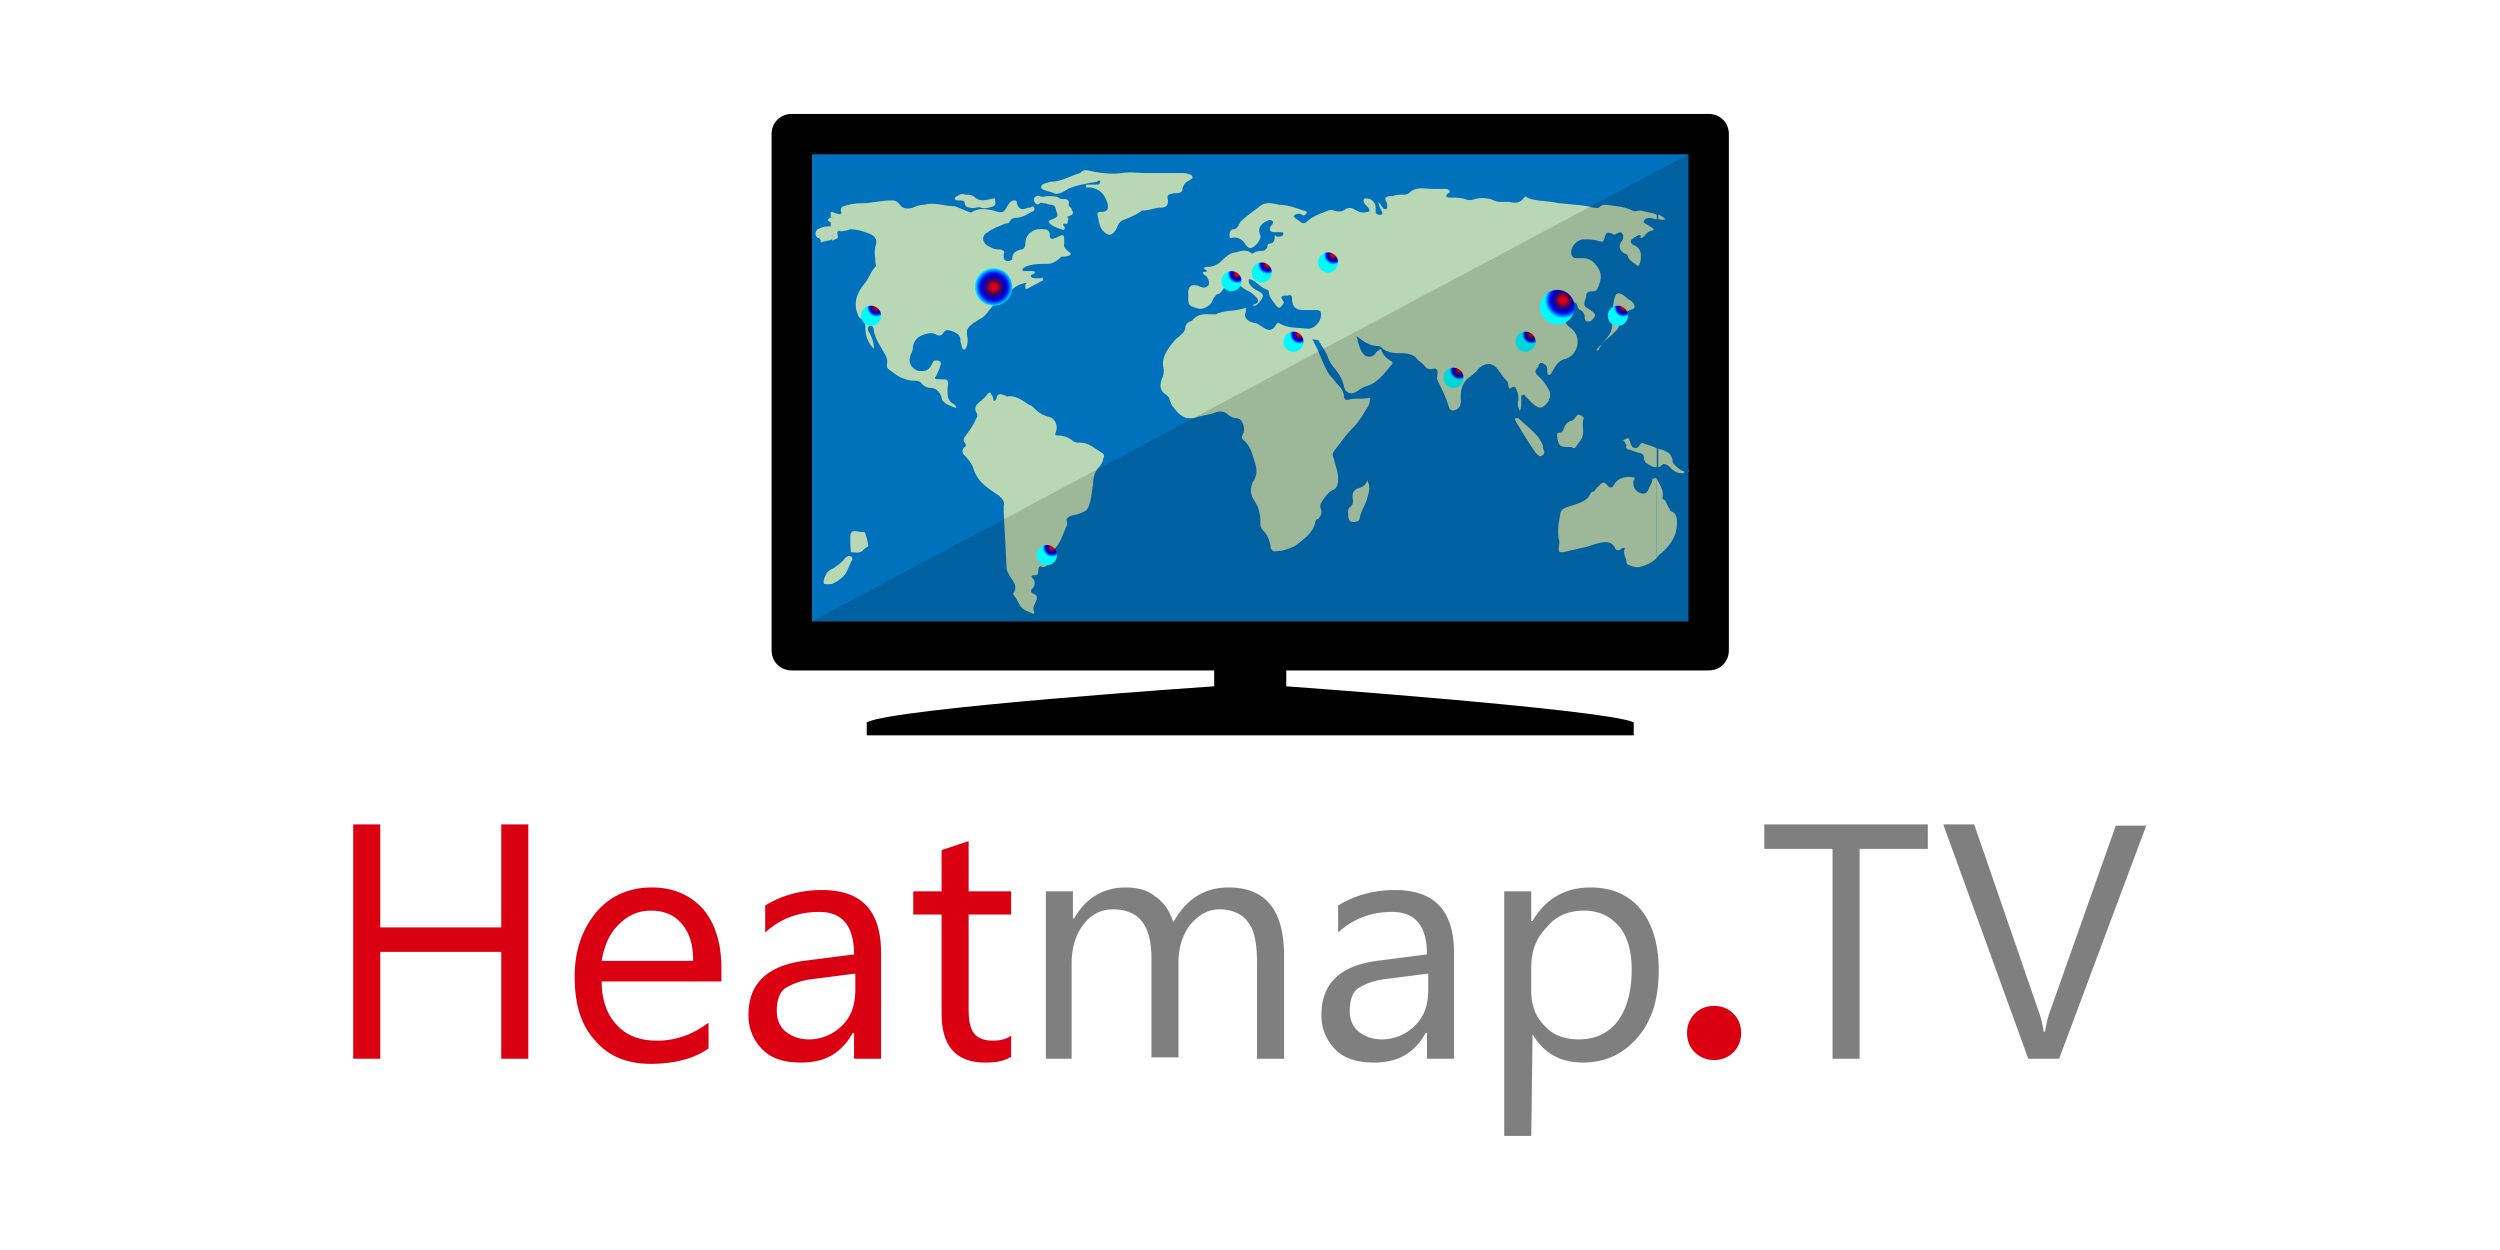 <svg xmlns="http://www.w3.org/2000/svg" width="120" height="60"><radialGradient  cx="92.152" cy="1332.497" r="1.313" gradientTransform="matrix(1,0,0,-1,0,1366)" gradientUnits="userSpaceOnUse"><stop offset=".035" stop-color="#db0011"/><stop offset=".111" stop-color="#d80012"/><stop offset=".162" stop-color="#cf0017"/><stop offset=".207" stop-color="#c0001e"/><stop offset=".247" stop-color="#aa0028"/><stop offset=".285" stop-color="#8e0036"/><stop offset=".321" stop-color="#6c0046"/><stop offset=".339" stop-color="#570050"/><stop offset=".58" stop-color="#0000b3"/><stop offset=".748" stop-color="#0015ff"/><stop offset="1" stop-color="#00faff"/></radialGradient><radialGradient  cx="126.194" cy="1358.105" r=".657" gradientTransform="matrix(0.999,-0.055,-0.055,-0.999,59.683,1395.512)" gradientUnits="userSpaceOnUse"><stop offset=".035" stop-color="#db0011"/><stop offset=".111" stop-color="#d80012"/><stop offset=".162" stop-color="#cf0017"/><stop offset=".207" stop-color="#c0001e"/><stop offset=".247" stop-color="#aa0028"/><stop offset=".285" stop-color="#8e0036"/><stop offset=".321" stop-color="#6c0046"/><stop offset=".339" stop-color="#570050"/><stop offset=".58" stop-color="#0000b3"/><stop offset=".748" stop-color="#0015ff"/><stop offset="1" stop-color="#00faff"/></radialGradient><radialGradient  cx="98.961" cy="1356.633" r=".657" gradientTransform="matrix(0.999,-0.055,-0.055,-0.999,59.683,1395.512)" gradientUnits="userSpaceOnUse"><stop offset=".035" stop-color="#db0011"/><stop offset=".111" stop-color="#d80012"/><stop offset=".162" stop-color="#cf0017"/><stop offset=".207" stop-color="#c0001e"/><stop offset=".247" stop-color="#aa0028"/><stop offset=".285" stop-color="#8e0036"/><stop offset=".321" stop-color="#6c0046"/><stop offset=".339" stop-color="#570050"/><stop offset=".58" stop-color="#0000b3"/><stop offset=".748" stop-color="#0015ff"/><stop offset="1" stop-color="#00faff"/></radialGradient><radialGradient  cx="139.064" cy="1350.059" r=".657" gradientTransform="matrix(0.999,-0.055,-0.055,-0.999,59.683,1395.512)" gradientUnits="userSpaceOnUse"><stop offset=".035" stop-color="#db0011"/><stop offset=".111" stop-color="#d80012"/><stop offset=".162" stop-color="#cf0017"/><stop offset=".207" stop-color="#c0001e"/><stop offset=".247" stop-color="#aa0028"/><stop offset=".285" stop-color="#8e0036"/><stop offset=".321" stop-color="#6c0046"/><stop offset=".339" stop-color="#570050"/><stop offset=".58" stop-color="#0000b3"/><stop offset=".748" stop-color="#0015ff"/><stop offset="1" stop-color="#00faff"/></radialGradient><radialGradient  cx="144.21" cy="1352.26" r=".657" gradientTransform="matrix(0.999,-0.055,-0.055,-0.999,59.683,1395.512)" gradientUnits="userSpaceOnUse"><stop offset=".035" stop-color="#db0011"/><stop offset=".111" stop-color="#d80012"/><stop offset=".162" stop-color="#cf0017"/><stop offset=".207" stop-color="#c0001e"/><stop offset=".247" stop-color="#aa0028"/><stop offset=".285" stop-color="#8e0036"/><stop offset=".321" stop-color="#6c0046"/><stop offset=".339" stop-color="#570050"/><stop offset=".58" stop-color="#0000b3"/><stop offset=".748" stop-color="#0015ff"/><stop offset="1" stop-color="#00faff"/></radialGradient><radialGradient  cx="110.211" cy="1339.342" r=".657" gradientTransform="matrix(0.999,-0.055,-0.055,-0.999,59.683,1395.512)" gradientUnits="userSpaceOnUse"><stop offset=".035" stop-color="#db0011"/><stop offset=".111" stop-color="#d80012"/><stop offset=".162" stop-color="#cf0017"/><stop offset=".207" stop-color="#c0001e"/><stop offset=".247" stop-color="#aa0028"/><stop offset=".285" stop-color="#8e0036"/><stop offset=".321" stop-color="#6c0046"/><stop offset=".339" stop-color="#570050"/><stop offset=".58" stop-color="#0000b3"/><stop offset=".748" stop-color="#0015ff"/><stop offset="1" stop-color="#00faff"/></radialGradient><radialGradient  cx="128.135" cy="1353.147" r=".657" gradientTransform="matrix(0.999,-0.055,-0.055,-0.999,59.683,1395.512)" gradientUnits="userSpaceOnUse"><stop offset=".035" stop-color="#db0011"/><stop offset=".111" stop-color="#d80012"/><stop offset=".162" stop-color="#cf0017"/><stop offset=".207" stop-color="#c0001e"/><stop offset=".247" stop-color="#aa0028"/><stop offset=".285" stop-color="#8e0036"/><stop offset=".321" stop-color="#6c0046"/><stop offset=".339" stop-color="#570050"/><stop offset=".58" stop-color="#0000b3"/><stop offset=".748" stop-color="#0015ff"/><stop offset="1" stop-color="#00faff"/></radialGradient><radialGradient  cx="124.062" cy="1357.576" r=".657" gradientTransform="matrix(0.999,-0.055,-0.055,-0.999,59.683,1395.512)" gradientUnits="userSpaceOnUse"><stop offset=".035" stop-color="#db0011"/><stop offset=".111" stop-color="#d80012"/><stop offset=".162" stop-color="#cf0017"/><stop offset=".207" stop-color="#c0001e"/><stop offset=".247" stop-color="#aa0028"/><stop offset=".285" stop-color="#8e0036"/><stop offset=".321" stop-color="#6c0046"/><stop offset=".339" stop-color="#570050"/><stop offset=".58" stop-color="#0000b3"/><stop offset=".748" stop-color="#0015ff"/><stop offset="1" stop-color="#00faff"/></radialGradient><radialGradient  cx="130.794" cy="1358.508" r=".657" gradientTransform="matrix(0.999,-0.055,-0.055,-0.999,59.683,1395.512)" gradientUnits="userSpaceOnUse"><stop offset=".035" stop-color="#db0011"/><stop offset=".111" stop-color="#d80012"/><stop offset=".162" stop-color="#cf0017"/><stop offset=".207" stop-color="#c0001e"/><stop offset=".247" stop-color="#aa0028"/><stop offset=".285" stop-color="#8e0036"/><stop offset=".321" stop-color="#6c0046"/><stop offset=".339" stop-color="#570050"/><stop offset=".58" stop-color="#0000b3"/><stop offset=".748" stop-color="#0015ff"/><stop offset="1" stop-color="#00faff"/></radialGradient><radialGradient  cx="150.673" cy="1353.775" r=".657" gradientTransform="matrix(0.999,-0.055,-0.055,-0.999,59.683,1395.512)" gradientUnits="userSpaceOnUse"><stop offset=".035" stop-color="#db0011"/><stop offset=".111" stop-color="#d80012"/><stop offset=".162" stop-color="#cf0017"/><stop offset=".207" stop-color="#c0001e"/><stop offset=".247" stop-color="#aa0028"/><stop offset=".285" stop-color="#8e0036"/><stop offset=".321" stop-color="#6c0046"/><stop offset=".339" stop-color="#570050"/><stop offset=".58" stop-color="#0000b3"/><stop offset=".748" stop-color="#0015ff"/><stop offset="1" stop-color="#00faff"/></radialGradient><radialGradient  cx="146.522" cy="1354.508" r="1.261" gradientTransform="matrix(0.999,-0.055,-0.055,-0.999,59.683,1395.512)" gradientUnits="userSpaceOnUse"><stop offset=".035" stop-color="#db0011"/><stop offset=".111" stop-color="#d80012"/><stop offset=".162" stop-color="#cf0017"/><stop offset=".207" stop-color="#c0001e"/><stop offset=".247" stop-color="#aa0028"/><stop offset=".285" stop-color="#8e0036"/><stop offset=".321" stop-color="#6c0046"/><stop offset=".339" stop-color="#570050"/><stop offset=".58" stop-color="#0000b3"/><stop offset=".748" stop-color="#0015ff"/><stop offset="1" stop-color="#00faff"/></radialGradient><radialGradient  cx="306.22" cy="1332.497" r="1.313" gradientTransform="matrix(1,0,0,-1,0,1366)" gradientUnits="userSpaceOnUse"><stop offset=".035" stop-color="#db0011"/><stop offset=".111" stop-color="#d80012"/><stop offset=".162" stop-color="#cf0017"/><stop offset=".207" stop-color="#c0001e"/><stop offset=".247" stop-color="#aa0028"/><stop offset=".285" stop-color="#8e0036"/><stop offset=".321" stop-color="#6c0046"/><stop offset=".339" stop-color="#570050"/><stop offset=".58" stop-color="#0000b3"/><stop offset=".748" stop-color="#0015ff"/><stop offset="1" stop-color="#00faff"/></radialGradient><radialGradient  cx="339.931" cy="1346.291" r=".657" gradientTransform="matrix(0.999,-0.055,-0.055,-0.999,59.683,1395.512)" gradientUnits="userSpaceOnUse"><stop offset=".035" stop-color="#db0011"/><stop offset=".111" stop-color="#d80012"/><stop offset=".162" stop-color="#cf0017"/><stop offset=".207" stop-color="#c0001e"/><stop offset=".247" stop-color="#aa0028"/><stop offset=".285" stop-color="#8e0036"/><stop offset=".321" stop-color="#6c0046"/><stop offset=".339" stop-color="#570050"/><stop offset=".58" stop-color="#0000b3"/><stop offset=".748" stop-color="#0015ff"/><stop offset="1" stop-color="#00faff"/></radialGradient><radialGradient  cx="312.698" cy="1344.819" r=".657" gradientTransform="matrix(0.999,-0.055,-0.055,-0.999,59.683,1395.512)" gradientUnits="userSpaceOnUse"><stop offset=".035" stop-color="#db0011"/><stop offset=".111" stop-color="#d80012"/><stop offset=".162" stop-color="#cf0017"/><stop offset=".207" stop-color="#c0001e"/><stop offset=".247" stop-color="#aa0028"/><stop offset=".285" stop-color="#8e0036"/><stop offset=".321" stop-color="#6c0046"/><stop offset=".339" stop-color="#570050"/><stop offset=".58" stop-color="#0000b3"/><stop offset=".748" stop-color="#0015ff"/><stop offset="1" stop-color="#00faff"/></radialGradient><radialGradient  cx="352.801" cy="1338.245" r=".657" gradientTransform="matrix(0.999,-0.055,-0.055,-0.999,59.683,1395.512)" gradientUnits="userSpaceOnUse"><stop offset=".035" stop-color="#db0011"/><stop offset=".111" stop-color="#d80012"/><stop offset=".162" stop-color="#cf0017"/><stop offset=".207" stop-color="#c0001e"/><stop offset=".247" stop-color="#aa0028"/><stop offset=".285" stop-color="#8e0036"/><stop offset=".321" stop-color="#6c0046"/><stop offset=".339" stop-color="#570050"/><stop offset=".58" stop-color="#0000b3"/><stop offset=".748" stop-color="#0015ff"/><stop offset="1" stop-color="#00faff"/></radialGradient><radialGradient  cx="357.947" cy="1340.446" r=".657" gradientTransform="matrix(0.999,-0.055,-0.055,-0.999,59.683,1395.512)" gradientUnits="userSpaceOnUse"><stop offset=".035" stop-color="#db0011"/><stop offset=".111" stop-color="#d80012"/><stop offset=".162" stop-color="#cf0017"/><stop offset=".207" stop-color="#c0001e"/><stop offset=".247" stop-color="#aa0028"/><stop offset=".285" stop-color="#8e0036"/><stop offset=".321" stop-color="#6c0046"/><stop offset=".339" stop-color="#570050"/><stop offset=".58" stop-color="#0000b3"/><stop offset=".748" stop-color="#0015ff"/><stop offset="1" stop-color="#00faff"/></radialGradient><radialGradient  cx="323.947" cy="1327.527" r=".657" gradientTransform="matrix(0.999,-0.055,-0.055,-0.999,59.683,1395.512)" gradientUnits="userSpaceOnUse"><stop offset=".035" stop-color="#db0011"/><stop offset=".111" stop-color="#d80012"/><stop offset=".162" stop-color="#cf0017"/><stop offset=".207" stop-color="#c0001e"/><stop offset=".247" stop-color="#aa0028"/><stop offset=".285" stop-color="#8e0036"/><stop offset=".321" stop-color="#6c0046"/><stop offset=".339" stop-color="#570050"/><stop offset=".58" stop-color="#0000b3"/><stop offset=".748" stop-color="#0015ff"/><stop offset="1" stop-color="#00faff"/></radialGradient><radialGradient  cx="341.872" cy="1341.333" r=".657" gradientTransform="matrix(0.999,-0.055,-0.055,-0.999,59.683,1395.512)" gradientUnits="userSpaceOnUse"><stop offset=".035" stop-color="#db0011"/><stop offset=".111" stop-color="#d80012"/><stop offset=".162" stop-color="#cf0017"/><stop offset=".207" stop-color="#c0001e"/><stop offset=".247" stop-color="#aa0028"/><stop offset=".285" stop-color="#8e0036"/><stop offset=".321" stop-color="#6c0046"/><stop offset=".339" stop-color="#570050"/><stop offset=".58" stop-color="#0000b3"/><stop offset=".748" stop-color="#0015ff"/><stop offset="1" stop-color="#00faff"/></radialGradient><radialGradient  cx="337.799" cy="1345.762" r=".657" gradientTransform="matrix(0.999,-0.055,-0.055,-0.999,59.683,1395.512)" gradientUnits="userSpaceOnUse"><stop offset=".035" stop-color="#db0011"/><stop offset=".111" stop-color="#d80012"/><stop offset=".162" stop-color="#cf0017"/><stop offset=".207" stop-color="#c0001e"/><stop offset=".247" stop-color="#aa0028"/><stop offset=".285" stop-color="#8e0036"/><stop offset=".321" stop-color="#6c0046"/><stop offset=".339" stop-color="#570050"/><stop offset=".58" stop-color="#0000b3"/><stop offset=".748" stop-color="#0015ff"/><stop offset="1" stop-color="#00faff"/></radialGradient><radialGradient  cx="344.531" cy="1346.693" r=".657" gradientTransform="matrix(0.999,-0.055,-0.055,-0.999,59.683,1395.512)" gradientUnits="userSpaceOnUse"><stop offset=".035" stop-color="#db0011"/><stop offset=".111" stop-color="#d80012"/><stop offset=".162" stop-color="#cf0017"/><stop offset=".207" stop-color="#c0001e"/><stop offset=".247" stop-color="#aa0028"/><stop offset=".285" stop-color="#8e0036"/><stop offset=".321" stop-color="#6c0046"/><stop offset=".339" stop-color="#570050"/><stop offset=".58" stop-color="#0000b3"/><stop offset=".748" stop-color="#0015ff"/><stop offset="1" stop-color="#00faff"/></radialGradient><radialGradient  cx="364.41" cy="1341.961" r=".657" gradientTransform="matrix(0.999,-0.055,-0.055,-0.999,59.683,1395.512)" gradientUnits="userSpaceOnUse"><stop offset=".035" stop-color="#db0011"/><stop offset=".111" stop-color="#d80012"/><stop offset=".162" stop-color="#cf0017"/><stop offset=".207" stop-color="#c0001e"/><stop offset=".247" stop-color="#aa0028"/><stop offset=".285" stop-color="#8e0036"/><stop offset=".321" stop-color="#6c0046"/><stop offset=".339" stop-color="#570050"/><stop offset=".58" stop-color="#0000b3"/><stop offset=".748" stop-color="#0015ff"/><stop offset="1" stop-color="#00faff"/></radialGradient><radialGradient  cx="360.259" cy="1342.694" r="1.261" gradientTransform="matrix(0.999,-0.055,-0.055,-0.999,59.683,1395.512)" gradientUnits="userSpaceOnUse"><stop offset=".035" stop-color="#db0011"/><stop offset=".111" stop-color="#d80012"/><stop offset=".162" stop-color="#cf0017"/><stop offset=".207" stop-color="#c0001e"/><stop offset=".247" stop-color="#aa0028"/><stop offset=".285" stop-color="#8e0036"/><stop offset=".321" stop-color="#6c0046"/><stop offset=".339" stop-color="#570050"/><stop offset=".58" stop-color="#0000b3"/><stop offset=".748" stop-color="#0015ff"/><stop offset="1" stop-color="#00faff"/></radialGradient><radialGradient  cx="99.186" cy="1214.971" r="1.313" gradientTransform="matrix(1,0,0,-1,0,1366)" gradientUnits="userSpaceOnUse"><stop offset=".035" stop-color="#db0011"/><stop offset=".111" stop-color="#d80012"/><stop offset=".162" stop-color="#cf0017"/><stop offset=".207" stop-color="#c0001e"/><stop offset=".247" stop-color="#aa0028"/><stop offset=".285" stop-color="#8e0036"/><stop offset=".321" stop-color="#6c0046"/><stop offset=".339" stop-color="#570050"/><stop offset=".58" stop-color="#0000b3"/><stop offset=".748" stop-color="#0015ff"/><stop offset="1" stop-color="#00faff"/></radialGradient><radialGradient  cx="126.731" cy="1240.373" r=".657" gradientTransform="matrix(0.999,-0.055,-0.055,-0.999,59.683,1395.512)" gradientUnits="userSpaceOnUse"><stop offset=".035" stop-color="#db0011"/><stop offset=".111" stop-color="#d80012"/><stop offset=".162" stop-color="#cf0017"/><stop offset=".207" stop-color="#c0001e"/><stop offset=".247" stop-color="#aa0028"/><stop offset=".285" stop-color="#8e0036"/><stop offset=".321" stop-color="#6c0046"/><stop offset=".339" stop-color="#570050"/><stop offset=".58" stop-color="#0000b3"/><stop offset=".748" stop-color="#0015ff"/><stop offset="1" stop-color="#00faff"/></radialGradient><radialGradient  cx="99.498" cy="1238.901" r=".657" gradientTransform="matrix(0.999,-0.055,-0.055,-0.999,59.683,1395.512)" gradientUnits="userSpaceOnUse"><stop offset=".035" stop-color="#db0011"/><stop offset=".111" stop-color="#d80012"/><stop offset=".162" stop-color="#cf0017"/><stop offset=".207" stop-color="#c0001e"/><stop offset=".247" stop-color="#aa0028"/><stop offset=".285" stop-color="#8e0036"/><stop offset=".321" stop-color="#6c0046"/><stop offset=".339" stop-color="#570050"/><stop offset=".58" stop-color="#0000b3"/><stop offset=".748" stop-color="#0015ff"/><stop offset="1" stop-color="#00faff"/></radialGradient><radialGradient  cx="139.601" cy="1232.327" r=".657" gradientTransform="matrix(0.999,-0.055,-0.055,-0.999,59.683,1395.512)" gradientUnits="userSpaceOnUse"><stop offset=".035" stop-color="#db0011"/><stop offset=".111" stop-color="#d80012"/><stop offset=".162" stop-color="#cf0017"/><stop offset=".207" stop-color="#c0001e"/><stop offset=".247" stop-color="#aa0028"/><stop offset=".285" stop-color="#8e0036"/><stop offset=".321" stop-color="#6c0046"/><stop offset=".339" stop-color="#570050"/><stop offset=".58" stop-color="#0000b3"/><stop offset=".748" stop-color="#0015ff"/><stop offset="1" stop-color="#00faff"/></radialGradient><radialGradient  cx="144.747" cy="1234.528" r=".657" gradientTransform="matrix(0.999,-0.055,-0.055,-0.999,59.683,1395.512)" gradientUnits="userSpaceOnUse"><stop offset=".035" stop-color="#db0011"/><stop offset=".111" stop-color="#d80012"/><stop offset=".162" stop-color="#cf0017"/><stop offset=".207" stop-color="#c0001e"/><stop offset=".247" stop-color="#aa0028"/><stop offset=".285" stop-color="#8e0036"/><stop offset=".321" stop-color="#6c0046"/><stop offset=".339" stop-color="#570050"/><stop offset=".58" stop-color="#0000b3"/><stop offset=".748" stop-color="#0015ff"/><stop offset="1" stop-color="#00faff"/></radialGradient><radialGradient  cx="110.748" cy="1221.609" r=".657" gradientTransform="matrix(0.999,-0.055,-0.055,-0.999,59.683,1395.512)" gradientUnits="userSpaceOnUse"><stop offset=".035" stop-color="#db0011"/><stop offset=".111" stop-color="#d80012"/><stop offset=".162" stop-color="#cf0017"/><stop offset=".207" stop-color="#c0001e"/><stop offset=".247" stop-color="#aa0028"/><stop offset=".285" stop-color="#8e0036"/><stop offset=".321" stop-color="#6c0046"/><stop offset=".339" stop-color="#570050"/><stop offset=".58" stop-color="#0000b3"/><stop offset=".748" stop-color="#0015ff"/><stop offset="1" stop-color="#00faff"/></radialGradient><radialGradient  cx="128.672" cy="1235.414" r=".657" gradientTransform="matrix(0.999,-0.055,-0.055,-0.999,59.683,1395.512)" gradientUnits="userSpaceOnUse"><stop offset=".035" stop-color="#db0011"/><stop offset=".111" stop-color="#d80012"/><stop offset=".162" stop-color="#cf0017"/><stop offset=".207" stop-color="#c0001e"/><stop offset=".247" stop-color="#aa0028"/><stop offset=".285" stop-color="#8e0036"/><stop offset=".321" stop-color="#6c0046"/><stop offset=".339" stop-color="#570050"/><stop offset=".58" stop-color="#0000b3"/><stop offset=".748" stop-color="#0015ff"/><stop offset="1" stop-color="#00faff"/></radialGradient><radialGradient  cx="124.599" cy="1239.844" r=".657" gradientTransform="matrix(0.999,-0.055,-0.055,-0.999,59.683,1395.512)" gradientUnits="userSpaceOnUse"><stop offset=".035" stop-color="#db0011"/><stop offset=".111" stop-color="#d80012"/><stop offset=".162" stop-color="#cf0017"/><stop offset=".207" stop-color="#c0001e"/><stop offset=".247" stop-color="#aa0028"/><stop offset=".285" stop-color="#8e0036"/><stop offset=".321" stop-color="#6c0046"/><stop offset=".339" stop-color="#570050"/><stop offset=".58" stop-color="#0000b3"/><stop offset=".748" stop-color="#0015ff"/><stop offset="1" stop-color="#00faff"/></radialGradient><radialGradient  cx="131.331" cy="1240.775" r=".657" gradientTransform="matrix(0.999,-0.055,-0.055,-0.999,59.683,1395.512)" gradientUnits="userSpaceOnUse"><stop offset=".035" stop-color="#db0011"/><stop offset=".111" stop-color="#d80012"/><stop offset=".162" stop-color="#cf0017"/><stop offset=".207" stop-color="#c0001e"/><stop offset=".247" stop-color="#aa0028"/><stop offset=".285" stop-color="#8e0036"/><stop offset=".321" stop-color="#6c0046"/><stop offset=".339" stop-color="#570050"/><stop offset=".58" stop-color="#0000b3"/><stop offset=".748" stop-color="#0015ff"/><stop offset="1" stop-color="#00faff"/></radialGradient><radialGradient  cx="151.21" cy="1236.043" r=".657" gradientTransform="matrix(0.999,-0.055,-0.055,-0.999,59.683,1395.512)" gradientUnits="userSpaceOnUse"><stop offset=".035" stop-color="#db0011"/><stop offset=".111" stop-color="#d80012"/><stop offset=".162" stop-color="#cf0017"/><stop offset=".207" stop-color="#c0001e"/><stop offset=".247" stop-color="#aa0028"/><stop offset=".285" stop-color="#8e0036"/><stop offset=".321" stop-color="#6c0046"/><stop offset=".339" stop-color="#570050"/><stop offset=".58" stop-color="#0000b3"/><stop offset=".748" stop-color="#0015ff"/><stop offset="1" stop-color="#00faff"/></radialGradient><radialGradient  cx="147.059" cy="1236.775" r="1.261" gradientTransform="matrix(0.999,-0.055,-0.055,-0.999,59.683,1395.512)" gradientUnits="userSpaceOnUse"><stop offset=".035" stop-color="#db0011"/><stop offset=".111" stop-color="#d80012"/><stop offset=".162" stop-color="#cf0017"/><stop offset=".207" stop-color="#c0001e"/><stop offset=".247" stop-color="#aa0028"/><stop offset=".285" stop-color="#8e0036"/><stop offset=".321" stop-color="#6c0046"/><stop offset=".339" stop-color="#570050"/><stop offset=".58" stop-color="#0000b3"/><stop offset=".748" stop-color="#0015ff"/><stop offset="1" stop-color="#00faff"/></radialGradient><radialGradient id="h" cx="312.32" cy="1210.393" r="1.313" gradientTransform="matrix(1,0,0,-1,-275.1,1211.2)" gradientUnits="userSpaceOnUse"><stop offset=".035" stop-color="#db0011"/><stop offset=".111" stop-color="#d80012"/><stop offset=".162" stop-color="#cf0017"/><stop offset=".207" stop-color="#c0001e"/><stop offset=".247" stop-color="#aa0028"/><stop offset=".285" stop-color="#8e0036"/><stop offset=".321" stop-color="#6c0046"/><stop offset=".339" stop-color="#570050"/><stop offset=".58" stop-color="#0000b3"/><stop offset=".748" stop-color="#0015ff"/><stop offset="1" stop-color="#00faff"/></radialGradient><radialGradient id="i" cx="339.282" cy="1224.04" r=".657" gradientTransform="matrix(0.999,-0.055,-0.055,-0.999,-215.417,1240.712)" gradientUnits="userSpaceOnUse"><stop offset=".035" stop-color="#db0011"/><stop offset=".111" stop-color="#d80012"/><stop offset=".162" stop-color="#cf0017"/><stop offset=".207" stop-color="#c0001e"/><stop offset=".247" stop-color="#aa0028"/><stop offset=".285" stop-color="#8e0036"/><stop offset=".321" stop-color="#6c0046"/><stop offset=".339" stop-color="#570050"/><stop offset=".58" stop-color="#0000b3"/><stop offset=".748" stop-color="#0015ff"/><stop offset="1" stop-color="#00faff"/></radialGradient><radialGradient id="j" cx="312.049" cy="1222.568" r=".657" gradientTransform="matrix(0.999,-0.055,-0.055,-0.999,-215.417,1240.712)" gradientUnits="userSpaceOnUse"><stop offset=".035" stop-color="#db0011"/><stop offset=".111" stop-color="#d80012"/><stop offset=".162" stop-color="#cf0017"/><stop offset=".207" stop-color="#c0001e"/><stop offset=".247" stop-color="#aa0028"/><stop offset=".285" stop-color="#8e0036"/><stop offset=".321" stop-color="#6c0046"/><stop offset=".339" stop-color="#570050"/><stop offset=".58" stop-color="#0000b3"/><stop offset=".748" stop-color="#0015ff"/><stop offset="1" stop-color="#00faff"/></radialGradient><radialGradient id="k" cx="352.152" cy="1215.993" r=".657" gradientTransform="matrix(0.999,-0.055,-0.055,-0.999,-215.417,1240.712)" gradientUnits="userSpaceOnUse"><stop offset=".035" stop-color="#db0011"/><stop offset=".111" stop-color="#d80012"/><stop offset=".162" stop-color="#cf0017"/><stop offset=".207" stop-color="#c0001e"/><stop offset=".247" stop-color="#aa0028"/><stop offset=".285" stop-color="#8e0036"/><stop offset=".321" stop-color="#6c0046"/><stop offset=".339" stop-color="#570050"/><stop offset=".58" stop-color="#0000b3"/><stop offset=".748" stop-color="#0015ff"/><stop offset="1" stop-color="#00faff"/></radialGradient><radialGradient id="l" cx="357.298" cy="1218.194" r=".657" gradientTransform="matrix(0.999,-0.055,-0.055,-0.999,-215.417,1240.712)" gradientUnits="userSpaceOnUse"><stop offset=".035" stop-color="#db0011"/><stop offset=".111" stop-color="#d80012"/><stop offset=".162" stop-color="#cf0017"/><stop offset=".207" stop-color="#c0001e"/><stop offset=".247" stop-color="#aa0028"/><stop offset=".285" stop-color="#8e0036"/><stop offset=".321" stop-color="#6c0046"/><stop offset=".339" stop-color="#570050"/><stop offset=".58" stop-color="#0000b3"/><stop offset=".748" stop-color="#0015ff"/><stop offset="1" stop-color="#00faff"/></radialGradient><radialGradient id="m" cx="323.299" cy="1205.276" r=".657" gradientTransform="matrix(0.999,-0.055,-0.055,-0.999,-215.417,1240.712)" gradientUnits="userSpaceOnUse"><stop offset=".035" stop-color="#db0011"/><stop offset=".111" stop-color="#d80012"/><stop offset=".162" stop-color="#cf0017"/><stop offset=".207" stop-color="#c0001e"/><stop offset=".247" stop-color="#aa0028"/><stop offset=".285" stop-color="#8e0036"/><stop offset=".321" stop-color="#6c0046"/><stop offset=".339" stop-color="#570050"/><stop offset=".58" stop-color="#0000b3"/><stop offset=".748" stop-color="#0015ff"/><stop offset="1" stop-color="#00faff"/></radialGradient><radialGradient id="n" cx="341.223" cy="1219.081" r=".657" gradientTransform="matrix(0.999,-0.055,-0.055,-0.999,-215.417,1240.712)" gradientUnits="userSpaceOnUse"><stop offset=".035" stop-color="#db0011"/><stop offset=".111" stop-color="#d80012"/><stop offset=".162" stop-color="#cf0017"/><stop offset=".207" stop-color="#c0001e"/><stop offset=".247" stop-color="#aa0028"/><stop offset=".285" stop-color="#8e0036"/><stop offset=".321" stop-color="#6c0046"/><stop offset=".339" stop-color="#570050"/><stop offset=".58" stop-color="#0000b3"/><stop offset=".748" stop-color="#0015ff"/><stop offset="1" stop-color="#00faff"/></radialGradient><radialGradient id="o" cx="337.15" cy="1223.511" r=".657" gradientTransform="matrix(0.999,-0.055,-0.055,-0.999,-215.417,1240.712)" gradientUnits="userSpaceOnUse"><stop offset=".035" stop-color="#db0011"/><stop offset=".111" stop-color="#d80012"/><stop offset=".162" stop-color="#cf0017"/><stop offset=".207" stop-color="#c0001e"/><stop offset=".247" stop-color="#aa0028"/><stop offset=".285" stop-color="#8e0036"/><stop offset=".321" stop-color="#6c0046"/><stop offset=".339" stop-color="#570050"/><stop offset=".58" stop-color="#0000b3"/><stop offset=".748" stop-color="#0015ff"/><stop offset="1" stop-color="#00faff"/></radialGradient><radialGradient id="p" cx="343.883" cy="1224.442" r=".657" gradientTransform="matrix(0.999,-0.055,-0.055,-0.999,-215.417,1240.712)" gradientUnits="userSpaceOnUse"><stop offset=".035" stop-color="#db0011"/><stop offset=".111" stop-color="#d80012"/><stop offset=".162" stop-color="#cf0017"/><stop offset=".207" stop-color="#c0001e"/><stop offset=".247" stop-color="#aa0028"/><stop offset=".285" stop-color="#8e0036"/><stop offset=".321" stop-color="#6c0046"/><stop offset=".339" stop-color="#570050"/><stop offset=".58" stop-color="#0000b3"/><stop offset=".748" stop-color="#0015ff"/><stop offset="1" stop-color="#00faff"/></radialGradient><radialGradient id="q" cx="363.761" cy="1219.71" r=".657" gradientTransform="matrix(0.999,-0.055,-0.055,-0.999,-215.417,1240.712)" gradientUnits="userSpaceOnUse"><stop offset=".035" stop-color="#db0011"/><stop offset=".111" stop-color="#d80012"/><stop offset=".162" stop-color="#cf0017"/><stop offset=".207" stop-color="#c0001e"/><stop offset=".247" stop-color="#aa0028"/><stop offset=".285" stop-color="#8e0036"/><stop offset=".321" stop-color="#6c0046"/><stop offset=".339" stop-color="#570050"/><stop offset=".58" stop-color="#0000b3"/><stop offset=".748" stop-color="#0015ff"/><stop offset="1" stop-color="#00faff"/></radialGradient><radialGradient id="r" cx="359.61" cy="1220.442" r="1.261" gradientTransform="matrix(0.999,-0.055,-0.055,-0.999,-215.417,1240.712)" gradientUnits="userSpaceOnUse"><stop offset=".035" stop-color="#db0011"/><stop offset=".111" stop-color="#d80012"/><stop offset=".162" stop-color="#cf0017"/><stop offset=".207" stop-color="#c0001e"/><stop offset=".247" stop-color="#aa0028"/><stop offset=".285" stop-color="#8e0036"/><stop offset=".321" stop-color="#6c0046"/><stop offset=".339" stop-color="#570050"/><stop offset=".58" stop-color="#0000b3"/><stop offset=".748" stop-color="#0015ff"/><stop offset="1" stop-color="#00faff"/></radialGradient><g transform="translate(0 -1.328)"><g transform="matrix(.692 0 0 .692 21.951 14.548)"><path d="M57.5 28.5v-9.9h-5v9.9S30.3 30 28.4 31v.9h53.2V31c-1.9-.9-24.1-2.5-24.1-2.5z"/><path d="M84.1-4c-.2.1-.4 0-.5 0v-.3c.2 0 .3.1.5.3zm0 23c-.2.2-.4.3-.5.5V14c.2.4.5.8.4 1.3v.1c.3.1.3.5.5.7 0 .1.1.2.2.2.3.1.3.4.4.7-.1.9-.5 1.5-1 2zm1.3-5.4c-.5.1-.8-.2-1.1-.5-.2-.1-.3-.2-.5 0-.1.1-.2.1-.2.1v-1.3c.2.1.4.1.5.2.3.1.5.4.5.7 0 .1.1.2.1.2.2.2.4.4.7.5zm1.4-24.8H23.2c-.8 0-1.4.6-1.4 1.4V26c0 .8.6 1.4 1.4 1.4h63.6c.8 0 1.4-.6 1.4-1.4V-9.8c0-.8-.6-1.4-1.4-1.4zm-60.5 7h.2v.4h-.1c-.1 0-.2 0-.3-.1 0-.2.1-.2.2-.3zm-.7 1.7c0-.1-.1-.1-.2-.2-.3-.1-.3-.4 0-.6.2-.2.4-.3.7-.2.1 0 .3 0 .4-.1v1c-.2.1-.5.1-.7.2-.1 0-.2 0-.2-.1z"/><path d="M26.4-8.4h57.1V24H26.4z" fill="none" stroke="#000" stroke-miterlimit="10"/><path d="M24.6-8.4h60.8V24H24.6z" fill="#0071bc"/><g fill="#b8d7b4"><path d="M43.7-7.3c.8.2 1.6.3 2.4.2.6-.1 1.1 0 1.7 0h2.4c.2 0 .4 0 .6.1.1 0 .2.1.2.2s-.1.1-.2.2c-.2.1-.4.2-.5.6 0 .3-.3.3-.6.3-.4.1-.5.1-.4.5 0 .3-.1.5-.5.5s-.8.2-1.3.2c-.4.3-.9.5-1.4.7-.2.1-.3.4-.4.6-.3.5-.6.5-1 0-.2-.3-.2-.7-.3-1 0-.2.1-.2.2-.2.5 0 .6-.2.5-.6-.2-.6-.5-1-1.2-1.1h-.2c-.1 0-.1 0-.1-.1s.1-.1.1-.1h.7c.1 0 .2-.1.2-.2s-.2-.1-.2 0c-.6.1-1.2.2-1.8.4-.3.1-.5.3-.8.4-.1 0-.3.1-.4 0-.2-.1-.4-.1-.6-.2-.1 0-.3-.1-.3-.2 0-.2.1-.2.3-.3.1 0 .3-.1.4-.1.7 0 1.3-.4 2-.6.2-.2.3-.2.5-.2zm41.4 20.9v.1c-.5.1-.8-.2-1.1-.5-.2-.1-.3-.2-.5 0-.1.1-.2.1-.2.1V12c.2.1.4.1.5.2.3.1.5.4.5.7 0 .1.1.2.1.2.2.2.4.4.7.5zM83.2 12v1.3c-.1 0-.3 0-.4-.1-.2-.1-.5-.2-.5-.6 0-.2-.2-.3-.4-.3-.2-.1-.4-.1-.5-.2-.2 0-.4-.1-.3-.3 0-.1-.1-.1-.1-.2s-.2-.1-.1-.2c0 0 .1 0 .2-.1.1 0 .2 0 .2.1s.1.2.1.3c.1.3.4.4.6.1.1-.2.2-.2.4-.1.4.1.6.2.8.3zm.6-15.9c-.2.1-.4 0-.5 0v-.3c.1 0 .3.1.5.3zm-.6-.3v.3c-.3 0-.5-.2-.8 0-.1.1-.2.2 0 .3s.3.2.5.3l.1.1-.1.1c-.3 0-.4.2-.6.4 0 0-.1.1-.2.1s0-.1 0-.1 0-.1-.1-.1-.6.3-.6.4 0 .2.2.3c.3.1.5.4.5.7 0 .2 0 .4-.1.6 0 .1-.1.2-.2.1-.2-.2-.5-.3-.6-.6 0-.1-.1-.2-.2-.2-.4-.2-.5-.6-.2-.9.1-.2.1-.4 0-.5-.1-.2-.3 0-.4 0-.1.1-.2.1-.3 0-.3-.1-.4-.1-.5.2-.1.4-.1.4-.5.3-.3-.1-.7-.1-1-.1-.4 0-1 .6-.8 1.1.1.2.2.2.4.2h.3c.4 0 .7.1 1 .5.5.6.3 1.1.1 1.6-.1.2-.2.2-.4.2s-.4.1-.4.3v.1c-.2.6-.2.6.3.9.4.3.4.4.1.7-.1.1-.2.1-.3.1s-.2-.1-.2-.3a.55.55 0 0 0-.3-.5c-.1 0-.2-.2-.2-.3-.1-.2-.2-.3-.4-.2s-.3 0-.4-.1c-.1-.3-.2-.3-.4-.1l-.1.1c-.1.2-.4.3-.3.6.1.2.4 0 .6.1.1 0 .2-.1.3 0 0 .1 0 .2-.1.3a.45.45 0 0 0 0 .5c.1.2.3.3.5.5.7.8.1 1.9-.6 2-.3.1-.5.3-.7.6 0 .1-.1.1-.1.2-.1.1-.1.3-.3.3-.1 0-.1-.2-.1-.4s-.1-.3-.3-.4-.3.1-.3.2c-.3.4-.3.4.1.8.3.3.5.6.7 1v.3c0 .1-.1.2-.1.3-.4.6-.7.6-1.2.1l-.4-.4s-.1-.2-.2-.1c-.1 0-.1.1-.1.2v.4c0 .1 0 .3-.1.5-.1-.2-.2-.5-.1-.7 0-.2 0-.5-.1-.7s-.1-.4-.4-.2c-.1.1-.2 0-.2-.2s-.1-.3-.3-.5c-.1-.1-.2-.3-.3-.4-.4-.7-1-.7-1.5-.2-.1.2-.3.3-.5.5-.5.3-.7.8-.7 1.4 0 .3.1.7-.3.9-.2.1-.4.1-.5-.1-.2-.7-.5-1.3-.8-1.9-.1-.2 0-.4 0-.5 0-.3-.1-.4-.4-.3-.1 0-.3 0-.4-.1-.2-.3-.5-.4-.7-.7-.2-.2-.6-.3-.9-.3-.5 0-1.1 0-1.5-.4 0 0-.1-.1-.2-.1-.6 0-1-.3-1.4-.6l-.1-.1v.1c.1.4.2.9.5 1.2a.53.53 0 0 0 .8-.1c0-.1.1-.1.2-.2s.2-.1.2 0c.1.3.3.5.6.7.2.1.2.2.1.3-.5.6-1 1.3-1.8 1.5-.3.1-.5.3-.7.4-.4.2-.7 0-.8-.4-.1-.5-.3-.8-.6-1.2-.2-.2-.4-.5-.5-.8s-.3-.6-.5-.9c0-.1-.1-.1-.1-.2-.1-.2-.4-.1-.5-.2l.3.6c.3.6.5 1.3.9 1.9.2.2.4.5.6.7s.4.5.4.8c0 .2.2.3.4.2.4-.1.9 0 1.3-.1.1 0 .2 0 .1.1 0 .2-.1.5-.2.6-.3.5-.6 1-1 1.4-.5.5-.9 1.1-1.3 1.6a.45.45 0 0 0 0 .5c.1.5.3.9.3 1.4 0 .4-.1.7-.4.8-.2.1-.4.3-.6.6s-.3.4-.2.7 0 .5-.2.7c-.1 0-.2.1-.2.3-.2.7-.8 1.1-1.3 1.5-.3.2-.7.3-1 .4H57c-.4.1-.6 0-.6-.4-.1-.4-.2-.7-.5-1-.2-.2-.2-.4-.2-.7 0-.6-.2-1.1-.5-1.5-.2-.4-.2-.8 0-1.2.4-.6.2-1.1 0-1.7-.1-.4-.3-.9-.7-1.2-.1-.1-.1-.3 0-.4.1-.2.1-.4 0-.7-.1-.2-.2-.4-.5-.4-.2 0-.3-.1-.5-.2-.3-.3-.6-.3-.9-.2-.5.2-1 .2-1.5.4h-.5c-.3-.1-.6-.3-.8-.6-.2-.2-.3-.4-.4-.7 0-.1-.1-.2-.2-.3-.5-.3-.5-.7-.3-1.2.1-.2.1-.4.1-.6-.2-.7.2-1.3.6-1.8.1-.1.2-.3.4-.4.2-.2.5-.4.5-.7 0-.1.1-.3.3-.4 0 0 .1 0 .2-.1.4-.5.9-.4 1.5-.4h.1c.6-.3 1.3-.2 1.9-.4.1 0 .2-.1.2 0v.2c-.2.4.1.7.6.8.2 0 .4.2.6.3.4.3.7.2.9-.2.1-.1.1-.1.2-.1.6.4 1.3.3 2 .4.5 0 1-.6.9-1.1 0-.1-.1-.2-.3-.2h-.9c-.5 0-.8-.2-.8-.8 0-.2-.1-.3-.3-.2h-.1c-.4 0-.4.1-.2.4.1.1-.1.3-.2.4s-.2 0-.3-.1c-.2-.3-.5-.6-.5-.9 0-.1 0-.1-.1-.2-.4-.1-.7-.5-1.1-.7-.1 0-.2-.1-.2 0v.2c.1.2.3.4.5.5.6.3.6.4.2.9-.2.2-.2.2-.4.2 0-.1.1-.1.1-.1.3-.1.3-.3.1-.5-.1-.1-.3-.3-.5-.4s-.4-.2-.6-.4c-.1-.1-.3-.2-.4 0s-.2.1-.3.1c-.2-.1-.4 0-.5.2-.1.1-.2.3-.4.3-.1.1-.2.2-.3.4-.1.4-.7.7-1 .6-.7-.2-.7-.2-.7-.9v-.2c0-.4.2-.6.6-.5.1 0 .2.1.3.1.2.1.4 0 .5-.1.1-.2 0-.4-.1-.6-.1-.1-.2-.1-.3-.3.1-.1.2 0 .3-.1 0-.1-.2-.1-.2-.2s.2-.1.3-.1c.3 0 .5-.1.8-.3.3-.3.7-.7 1.1-.7.3-.1.7-.2 1 0 .1.1.2.1.3 0 .2-.1.4-.1.5-.1.2 0 .3-.1.4-.3 0-.1 0-.2.1-.2.3 0 .4-.2.4-.5 0-.1.1-.1.1 0h.3c.1 0 .2-.1.2-.2s-.1-.1-.2-.1h-.4c-.1 0-.2 0-.3-.1s0-.2 0-.3c.1-.1.3-.3.1-.4-.1-.1-.3 0-.5.1-.3.2-.5.5-.3.9.1.3-.4.9-.7.9-.1 0-.2-.1-.3-.2-.2-.4-.6-.6-1-.5h-.1c-.1-.2 0-.6.2-.6s.3-.1.4-.3c0-.1.1-.1.1-.2.5-.5 1-.8 1.5-1.2.4-.2.8-.1 1.2 0 .6 0 1.1.2 1.7.4.1 0 .3.1.2.2s-.2.2-.3.1a.45.45 0 0 0-.5 0c-.1.1-.1.1 0 .2s.3.2.4.3.3.1.4 0c.4-.4 1-.6 1.5-.8.1 0 .2-.1.4 0 .3.1.6.1.8-.1.2-.1.4-.1.6 0 .3.2.6.3.9.2.2 0 .2-.1.1-.3l-.2-.2c-.1-.1-.2-.3-.1-.4s.3 0 .4 0c.2.1.4.3.4.6v.3c0 .1.1.2.3.2s.2-.1.1-.3-.2-.4-.2-.6c.1.1.2.3.3.4 0 .1.1.1.2.1s.1-.1.1-.3-.2-.3-.1-.5c.1-.1.3-.1.5-.1.2-.1.4-.1.6-.1s.4 0 .5-.1c.5-.5 1.1-.3 1.7-.3h.8c.1 0 .2 0 .3.1s0 .2-.1.2c0 .1-.1.1-.1.2s.2.1.2.1c.4 0 .7 0 1.1.1.2.1.4.1.7 0 .4-.1.9-.1 1.3.1.2.1.4.1.6.1h.5c.4.1.7.1 1-.3.1-.1.1-.1.2 0 .7.3 1.5.2 2.2.4h.2c.7.1 1.5.1 2.2.3.2 0 .3.1.5-.1.1-.1.2-.1.4-.1.6.1 1.2.1 1.8.4.2.1.4 0 .6 0 .8.2 1 .2 1.1.3zm-57.1.1v.4H26c-.1 0-.2 0-.3-.1 0-.1.1-.2.2-.2s.2-.1.2-.1zm-.4.7c-.3 0-.5.1-.7.2a.37.37 0 0 0 0 .6c.1 0 .2.1.2.2s0 .1.1.1c.2-.1.5-.1.7-.2v-1c0 .1-.1.1-.3.1z"/><path d="M42.5-1.6c-.2-.1-.5-.4-.4-.6 0-.7 0-.7-.6-.4-.3.1-.4.1-.4-.2s-.2-.4-.4-.4c-.7-.1-1.3.3-1.3 1 0 .2-.1.4-.3.4-.3.1-.6.2-.6.6 0 .1-.1.2-.3.2s-.3-.1-.3-.3v-.2c.1-.2 0-.2-.2-.3-.2 0-.4 0-.6-.1s-.5-.2-.6-.5.1-.5.3-.6c.4-.3.8-.4 1.2-.6.1 0 .2 0 .3-.1.1-.2.2-.3.5-.3s.7-.2 1-.4c.1 0 .3-.1.2-.3s-.2 0-.3 0h-.1c-.5.2-.7.1-.8-.4 0-.1-.1-.1-.2-.1-.2 0-.3.2-.4.3-.3.6-.4.6-1 .4-.5-.1-1-.2-1.5.1-.1.1-.1 0-.2 0-.3-.1-.7-.3-1-.4-.7 0-1.4-.3-2.1-.1-.3 0-.6.1-.8.2-.3.1-.7.1-.9-.2s-.4-.3-.6-.3c-.7 0-1.4.2-2.2.2-.4 0-.8.1-1.1.2-.1 0-.2.1-.2.3.1.3 0 .3-.3.2-.1 0-.2-.1-.4-.1v.4c.1 0 .1-.1.2 0-.1.1-.1.2-.2.2v1a.76.76 0 0 0 .4-.2c.1 0 .1-.1.2-.1.1.1.3 0 .4 0s.3-.1.4-.1c.3 0 .7.1 1 .2.6.2.9.4.7 1-.1.4 0 .8 0 1.1 0 .1.1.2 0 .3-.3.3-.4.7-.7 1.1-.5.6-.8 1.2-.6 2 .1.2.1.4.3.5s.3.3.3.6c0 .6.2 1.1.6 1.5 0-.4-.1-.7-.3-1.1-.1-.1-.2-.4 0-.5s.3.2.3.4c.1.4.3.8.5 1.1.2.4.5.7.4 1.2 0 .1 0 .2.1.3.3.2.5.4.9.6.3.1.5.2.8.2.2 0 .5 0 .6.2.2.2.4.3.6.3.4 0 .7.3.8.7 0 .2.2.3.3.4.2.1.4.2.7.3 0-.2-.1-.2-.2-.3-.4-.2-.4-.6-.4-1 .1-.7.1-.7-.7-.7-.2 0-.2-.1-.1-.2.1-.2.2-.4.3-.7s0-.4-.3-.4c-.2 0-.2.1-.3.3-.2.4-.5.5-1 .4-.4-.2-.6-.5-.5-.9 0-.2.2-.4.2-.7.1-.7.6-.9 1.2-1 .1 0 .2 0 .4.1s.4.1.5-.1c.2-.3.4-.2.7-.1.2.1.5.2.5.6 0 .2.1.3.1.5.1.2.2.2.3 0s.1-.4.1-.6c-.1-.6-.1-.7.4-1.1.2-.1.3-.2.5-.3s.4-.3.6-.6c.4-.4.6-1 1.3-1 0 0 .1 0 .1-.1.2-.5.7-.7 1.2-.8-.1.1-.1.2-.1.3s0 .2.2.1c.3-.2.6-.3.9-.5.1 0 .2-.1.1-.2 0-.1-.1 0-.2 0h-.2c-.1 0-.3 0-.4-.1s.1-.2.2-.2c.1-.1.1-.2-.1-.2h-.5c-.1 0-.2 0-.2-.1s.1-.1.2-.2c.5-.2 1-.2 1.5-.2.4 0 .7-.2 1-.5.7 0 .7-.2.6-.3zm-1.8 20.8c0 .2.1.3.3.3.2.1.2.3.1.4-.2.2-.3.4-.6.3-.1-.1-.2.1-.2.2 0 .3 0 .4-.3.4-.2 0-.2.1-.1.2.2.2.2.5 0 .7-.1.1-.2.3.1.4s.2.4.1.6-.2.4-.1.6-.1.2-.2.1c-.3-.1-.5-.2-.7-.4-.2-.3-.3-.6-.5-.8 0-.1-.1-.1 0-.2.3-.5-.1-.8-.3-1.2-.1-.2-.2-.3-.2-.5l-.2-3.9V16c.1-.3-.1-.5-.3-.7-.7-.5-1.5-.9-1.8-1.9-.1-.3-.3-.6-.6-.9a.37.37 0 0 1 0-.6c.1-.1.1-.2 0-.3s-.1-.3 0-.4c.3-.4.6-.8.8-1.3.1-.1.1-.2 0-.4a.47.47 0 0 1 .1-.6c.2-.2.5-.4.7-.7.1-.1.2-.1.2 0 .1.1.2.3.2.5.1 0 .2-.1.2-.2.1-.3.2-.3.5-.2.1 0 .2.1.2.1.7-.1 1.1.3 1.6.6.1 0 .2.1.3.2.3.3.6.5 1 .6.5.1.7.7.5 1.1 0 .1-.1.2.1.2a1.69 1.69 0 0 1 1 .3c.2.2.4.2.6.2.6 0 1 .4 1.5.7.2.1.2.3.1.4 0 .2-.1.3-.2.5-.4.4-.5.8-.5 1.3-.1.5-.1 1-.3 1.5-.1.3-.3.4-.6.5-.2.1-.4.1-.7.2-.2.1-.3.2-.2.4v.2c-.3.6-.4 1.2-.9 1.7 0 .3-.1.3-.7.2zm43.9-2c0 .8-.4 1.4-.9 1.9-.2.2-.4.3-.5.5v-5.5c.2.4.5.8.4 1.3v.1c.3.1.3.5.5.7 0 .1.1.2.2.2.3.2.3.5.3.8z"/><path d="M83.2 14.1v5.5c-.3.3-.7.5-1.1.6-.2.1-.6 0-.8-.1-.1 0-.2-.1-.2-.2 0-.3-.3-.6-.1-1-.2 0-.2 0-.3.1-.2.1-.3.1-.4-.1s-.3-.4-.6-.4c-.6 0-1.1.3-1.7.4l-1.3.3c-.3 0-.3 0-.3-.3 0-.2.1-.4 0-.6-.1-.6 0-1.2.1-1.7 0-.4.4-.5.7-.6s.7-.2 1-.4c.1-.1.2-.1.3-.3.1-.1.1-.3.3-.3.1 0 .2-.3.4-.4.2-.3.4-.3.6 0 .1.1.2.2.4 0 .2-.5.8-.7 1.3-.6.2 0 .2.1.1.2-.1.4.1.8.5.9.2.1.4 0 .5-.2.1-.3.3-.5.3-.8.2 0 .2-.1.3 0 0-.1 0 0 0 0zM42.1-3.6c-.1 0-.1.1 0 .2.1.2 0 .3-.2.2-.3-.1-.6-.2-.8-.4-.1-.1-.1-.2 0-.2 0 0 .1-.1.2-.1.2-.1.4-.2.3-.4-.1-.3-.1-.6-.4-.6-.2 0-.3-.1-.5-.1-.1 0-.2-.1-.3 0s-.2.1-.3 0-.1-.2-.1-.3.2-.3.4-.2.4 0 .6 0 .5 0 .7.1c.1.1.2.1.3.1.2 0 .5 0 .4.4 0 .1.2.2.2.3.2.3.1.4-.2.5-.2 0 0 .1 0 .2-.1.2 0 .4-.3.3zm35.2 15.5H77c-.5 0-.6-.1-.7-.6 0-.2-.1-.4.2-.4.2 0 .2-.2.3-.4a.78.78 0 0 1 .4-.4c.2 0 .3-.2.4-.3s.1-.2.3-.1c.1 0 .3.2.2.3-.1.4.1.8-.1 1.3-.1.2-.3.4-.4.6-.1.1-.2.1-.3 0zm-14.2 2.3c.3.5.1.9 0 1.3s-.4.8-.5 1.3c0 .3-.3.3-.5.3s-.3-.2-.3-.4-.1-.5.2-.7c.2-.2.1-.5.1-.7a.55.55 0 0 1 .3-.5c.2-.1.6-.1.7-.6zM35.2-5.6c.2 0 .4 0 .6.1.4.4.8.3 1.2.2.1 0 .3-.1.3 0 0 .2.1.4-.1.5-.3.1-.6.2-.9.1-.2-.1-.5.1-.7 0-.2 0-.4-.1-.4-.3s-.2-.2-.4-.2c-.1 0-.2 0-.3-.1 0-.1.1-.2.2-.2.1-.1.3-.2.5-.1zm40.2 17.8c0 .2-.1.3-.2.3-.1.1-.2 0-.3-.1l-.1-.1c-.5-.7-.9-1.4-1.4-2.2 0-.1-.1-.1 0-.2h.2c.6.6 1.4 1.1 1.7 1.9 0 .3.1.4.1.4z"/></g><circle cx="37.2" cy=".8" r="1.3" fill="url(#h)"/><circle cx="55.8" cy="-.2" r=".7" fill="url(#i)"/><circle cx="28.7" cy="2.8" r=".7" fill="url(#j)"/><circle cx="69.1" cy="7.1" r=".7" fill="url(#k)"/><circle cx="74.1" cy="4.6" r=".7" fill="url(#l)"/><path d="M26.1-3.4l.2-.2.1 1-.4.2v-.9zm.1-.3h-.1v-.4h.1zm53.9 6.5c0 .2.1.4 0 .7 0 .5-.4.9-.7 1.2-.1.2-.3.3-.4.5.1 0 .2 0 .2-.1s.1-.1.1-.2c.1-.3.5-.5.7-.7s.6-.5.6-.8c0-.2-.1-.4.1-.6l.2-.2c.2-.1.5-.2.7-.3.2-.2-.1-.5-.3-.6-.3-.2-.6-.6-.9-.4-.2.2-.3 1.2-.3 1.5z" fill="#b8d7b4"/><path d="M24.6 24L85.4-8.4V24z" opacity=".15" enable-background="new "/><path d="M27.3 19.9c0-.1.1-.1.1-.2s0-.2-.1-.2c-.1-.1-.3 0-.4.1-.2.3-.5.5-.8.7-.2.1-.4.2-.5.4s-.2.4-.2.6.5.1.6.1c.2-.1.4-.2.5-.3.5-.3.6-.8.8-1.2zm0-.7c.3 0 .6.1.8-.1.1-.1.2-.2.4-.3 0-.3-.1-.6-.2-.9 0 0 0-.1-.1-.1h-.1c-.3 0-.7-.2-.8.1-.1.1 0 1.3 0 1.3z" fill="#b8d7b4"/><circle cx="40.9" cy="19.4" r=".7" fill="url(#m)"/><circle cx="58" cy="4.6" r=".7" fill="url(#n)"/><circle cx="53.7" cy=".4" r=".7" fill="url(#o)"/><circle cx="60.4" cy="-.9" r=".7" fill="url(#p)"/><circle cx="80.5" cy="2.8" r=".7" fill="url(#q)"/><circle cx="76.3" cy="2.2" r="1.2" fill="url(#r)"/></g><g transform="matrix(.618 0 0 .618 21.218 14.386)"><path d="M6.7 61.1H4.6v-8.3h-9.4v8.3h-2.1V42.9h2.1v8h9.4v-8h2.1zm14.9-6h-9.2c0 1.4.4 2.6 1.2 3.4.7.8 1.8 1.2 3.1 1.2 1.5 0 2.8-.5 4-1.4v2c-1.1.8-2.7 1.2-4.5 1.2s-3.3-.6-4.3-1.8c-1.1-1.2-1.6-2.8-1.6-5 0-2 .6-3.7 1.7-5s2.6-1.9 4.3-1.9 3 .6 4 1.7c.9 1.1 1.4 2.6 1.4 4.6v1zm-2.1-1.7c0-1.2-.3-2.1-.9-2.8s-1.4-1-2.4-1-1.8.4-2.5 1.1-1.1 1.6-1.3 2.8h7.1zm14.6 7.7H32v-2h-.1c-.9 1.6-2.2 2.3-4 2.3-1.3 0-2.3-.3-3-1a3.69 3.69 0 0 1-1.1-2.7c0-2.4 1.4-3.8 4.3-4.2L32 53c0-2.2-.9-3.3-2.7-3.3-1.6 0-3 .5-4.2 1.6v-2.1c1.3-.8 2.8-1.2 4.4-1.2 3.1 0 4.6 1.6 4.6 4.9zM32 54.5l-3.1.4c-1 .1-1.7.4-2.2.7s-.7 1-.7 1.8c0 .6.2 1.2.7 1.6s1.1.6 1.8.6c1 0 1.9-.4 2.6-1.1s1-1.6 1-2.8v-1.2zM44.1 61c-.5.3-1.1.4-1.9.4-2.3 0-3.4-1.3-3.4-3.8v-7.7h-2.2v-1.8h2.2v-3.2l2.1-.7v3.9h3.3v1.8h-3.3v7.3c0 .9.1 1.5.4 1.9s.8.6 1.5.6c.5 0 1-.1 1.4-.4V61zm54.7.2c-.6 0-1.1-.2-1.5-.6s-.6-.9-.6-1.5.2-1.1.6-1.5.9-.6 1.5-.6 1.1.2 1.5.6.6.9.6 1.5-.2 1.1-.6 1.5-.9.6-1.5.6z" fill="#db0011"/><path d="M65.4 61.1h-2.1v-7.5c0-1.4-.2-2.5-.7-3.1-.4-.6-1.2-1-2.2-1-.9 0-1.6.4-2.3 1.2-.6.8-.9 1.8-.9 2.9V61h-2.1v-7.7c0-2.6-1-3.8-3-3.8-.9 0-1.7.4-2.3 1.2s-.9 1.8-.9 3v7.4h-2v-13H49v2.1h.1c.9-1.6 2.3-2.4 4-2.4.9 0 1.7.2 2.3.7.7.5 1.1 1.1 1.4 2 1-1.8 2.4-2.7 4.3-2.7 2.9 0 4.3 1.8 4.3 5.3zm13.2 0h-2.1v-2h-.1c-.9 1.6-2.2 2.3-4 2.3-1.3 0-2.3-.3-3-1a3.69 3.69 0 0 1-1.1-2.7c0-2.4 1.4-3.8 4.3-4.2l3.9-.5c0-2.2-.9-3.3-2.7-3.3-1.6 0-3 .5-4.2 1.6v-2.1c1.3-.8 2.8-1.2 4.4-1.2 3.1 0 4.6 1.6 4.6 4.9zm-2.1-6.6l-3.1.4c-1 .1-1.7.4-2.2.7s-.7 1-.7 1.8c0 .6.2 1.2.7 1.6s1.1.6 1.8.6c1 0 1.9-.4 2.6-1.1s1-1.6 1-2.8v-1.2zm8.2 4.7l-.1 7.9h-2.1v-19h2.1v2.3h.1c1-1.7 2.5-2.6 4.5-2.6 1.7 0 3 .6 3.9 1.7s1.4 2.7 1.4 4.7c0 2.2-.5 3.9-1.6 5.2s-2.5 2-4.3 2c-1.7 0-3-.7-3.9-2.2zm-.1-5.2v1.8c0 1.1.3 2 1 2.7.7.8 1.6 1.1 2.7 1.1 1.3 0 2.3-.5 3-1.4s1.1-2.3 1.1-4c0-1.4-.3-2.6-1-3.4s-1.6-1.2-2.7-1.2c-1.2 0-2.2.4-2.9 1.3-.8.8-1.2 1.8-1.2 3.1zm30.8-9.2h-5.3v16.3H108V44.8h-5.3v-1.9h12.7zm17-1.9l-6.8 18.2h-2.4l-6.6-18.2h2.4l5 14.5c.2.5.3 1 .4 1.6h.1c.1-.5.2-1.1.4-1.6L130 43h2.4z" opacity=".5"/></g></g><radialGradient  cx="101.912" cy="1088.541" r="1.313" gradientTransform="matrix(1,0,0,-1,0,1366)" gradientUnits="userSpaceOnUse"><stop offset=".035" stop-color="#db0011"/><stop offset=".111" stop-color="#d80012"/><stop offset=".162" stop-color="#cf0017"/><stop offset=".207" stop-color="#c0001e"/><stop offset=".247" stop-color="#aa0028"/><stop offset=".285" stop-color="#8e0036"/><stop offset=".321" stop-color="#6c0046"/><stop offset=".339" stop-color="#570050"/><stop offset=".58" stop-color="#0000b3"/><stop offset=".748" stop-color="#0015ff"/><stop offset="1" stop-color="#00faff"/></radialGradient><radialGradient  cx="122.476" cy="1113.988" r=".657" gradientTransform="matrix(0.999,-0.055,-0.055,-0.999,59.683,1395.512)" gradientUnits="userSpaceOnUse"><stop offset=".035" stop-color="#db0011"/><stop offset=".111" stop-color="#d80012"/><stop offset=".162" stop-color="#cf0017"/><stop offset=".207" stop-color="#c0001e"/><stop offset=".247" stop-color="#aa0028"/><stop offset=".285" stop-color="#8e0036"/><stop offset=".321" stop-color="#6c0046"/><stop offset=".339" stop-color="#570050"/><stop offset=".58" stop-color="#0000b3"/><stop offset=".748" stop-color="#0015ff"/><stop offset="1" stop-color="#00faff"/></radialGradient><radialGradient  cx="95.243" cy="1112.516" r=".657" gradientTransform="matrix(0.999,-0.055,-0.055,-0.999,59.683,1395.512)" gradientUnits="userSpaceOnUse"><stop offset=".035" stop-color="#db0011"/><stop offset=".111" stop-color="#d80012"/><stop offset=".162" stop-color="#cf0017"/><stop offset=".207" stop-color="#c0001e"/><stop offset=".247" stop-color="#aa0028"/><stop offset=".285" stop-color="#8e0036"/><stop offset=".321" stop-color="#6c0046"/><stop offset=".339" stop-color="#570050"/><stop offset=".58" stop-color="#0000b3"/><stop offset=".748" stop-color="#0015ff"/><stop offset="1" stop-color="#00faff"/></radialGradient><radialGradient  cx="135.346" cy="1105.942" r=".657" gradientTransform="matrix(0.999,-0.055,-0.055,-0.999,59.683,1395.512)" gradientUnits="userSpaceOnUse"><stop offset=".035" stop-color="#db0011"/><stop offset=".111" stop-color="#d80012"/><stop offset=".162" stop-color="#cf0017"/><stop offset=".207" stop-color="#c0001e"/><stop offset=".247" stop-color="#aa0028"/><stop offset=".285" stop-color="#8e0036"/><stop offset=".321" stop-color="#6c0046"/><stop offset=".339" stop-color="#570050"/><stop offset=".58" stop-color="#0000b3"/><stop offset=".748" stop-color="#0015ff"/><stop offset="1" stop-color="#00faff"/></radialGradient><radialGradient  cx="140.492" cy="1108.143" r=".657" gradientTransform="matrix(0.999,-0.055,-0.055,-0.999,59.683,1395.512)" gradientUnits="userSpaceOnUse"><stop offset=".035" stop-color="#db0011"/><stop offset=".111" stop-color="#d80012"/><stop offset=".162" stop-color="#cf0017"/><stop offset=".207" stop-color="#c0001e"/><stop offset=".247" stop-color="#aa0028"/><stop offset=".285" stop-color="#8e0036"/><stop offset=".321" stop-color="#6c0046"/><stop offset=".339" stop-color="#570050"/><stop offset=".58" stop-color="#0000b3"/><stop offset=".748" stop-color="#0015ff"/><stop offset="1" stop-color="#00faff"/></radialGradient><radialGradient  cx="106.492" cy="1095.225" r=".657" gradientTransform="matrix(0.999,-0.055,-0.055,-0.999,59.683,1395.512)" gradientUnits="userSpaceOnUse"><stop offset=".035" stop-color="#db0011"/><stop offset=".111" stop-color="#d80012"/><stop offset=".162" stop-color="#cf0017"/><stop offset=".207" stop-color="#c0001e"/><stop offset=".247" stop-color="#aa0028"/><stop offset=".285" stop-color="#8e0036"/><stop offset=".321" stop-color="#6c0046"/><stop offset=".339" stop-color="#570050"/><stop offset=".58" stop-color="#0000b3"/><stop offset=".748" stop-color="#0015ff"/><stop offset="1" stop-color="#00faff"/></radialGradient><radialGradient  cx="124.417" cy="1109.03" r=".657" gradientTransform="matrix(0.999,-0.055,-0.055,-0.999,59.683,1395.512)" gradientUnits="userSpaceOnUse"><stop offset=".035" stop-color="#db0011"/><stop offset=".111" stop-color="#d80012"/><stop offset=".162" stop-color="#cf0017"/><stop offset=".207" stop-color="#c0001e"/><stop offset=".247" stop-color="#aa0028"/><stop offset=".285" stop-color="#8e0036"/><stop offset=".321" stop-color="#6c0046"/><stop offset=".339" stop-color="#570050"/><stop offset=".58" stop-color="#0000b3"/><stop offset=".748" stop-color="#0015ff"/><stop offset="1" stop-color="#00faff"/></radialGradient><radialGradient  cx="120.343" cy="1113.459" r=".657" gradientTransform="matrix(0.999,-0.055,-0.055,-0.999,59.683,1395.512)" gradientUnits="userSpaceOnUse"><stop offset=".035" stop-color="#db0011"/><stop offset=".111" stop-color="#d80012"/><stop offset=".162" stop-color="#cf0017"/><stop offset=".207" stop-color="#c0001e"/><stop offset=".247" stop-color="#aa0028"/><stop offset=".285" stop-color="#8e0036"/><stop offset=".321" stop-color="#6c0046"/><stop offset=".339" stop-color="#570050"/><stop offset=".58" stop-color="#0000b3"/><stop offset=".748" stop-color="#0015ff"/><stop offset="1" stop-color="#00faff"/></radialGradient><radialGradient  cx="127.076" cy="1114.391" r=".657" gradientTransform="matrix(0.999,-0.055,-0.055,-0.999,59.683,1395.512)" gradientUnits="userSpaceOnUse"><stop offset=".035" stop-color="#db0011"/><stop offset=".111" stop-color="#d80012"/><stop offset=".162" stop-color="#cf0017"/><stop offset=".207" stop-color="#c0001e"/><stop offset=".247" stop-color="#aa0028"/><stop offset=".285" stop-color="#8e0036"/><stop offset=".321" stop-color="#6c0046"/><stop offset=".339" stop-color="#570050"/><stop offset=".58" stop-color="#0000b3"/><stop offset=".748" stop-color="#0015ff"/><stop offset="1" stop-color="#00faff"/></radialGradient><radialGradient  cx="146.955" cy="1109.658" r=".657" gradientTransform="matrix(0.999,-0.055,-0.055,-0.999,59.683,1395.512)" gradientUnits="userSpaceOnUse"><stop offset=".035" stop-color="#db0011"/><stop offset=".111" stop-color="#d80012"/><stop offset=".162" stop-color="#cf0017"/><stop offset=".207" stop-color="#c0001e"/><stop offset=".247" stop-color="#aa0028"/><stop offset=".285" stop-color="#8e0036"/><stop offset=".321" stop-color="#6c0046"/><stop offset=".339" stop-color="#570050"/><stop offset=".58" stop-color="#0000b3"/><stop offset=".748" stop-color="#0015ff"/><stop offset="1" stop-color="#00faff"/></radialGradient><radialGradient  cx="142.803" cy="1110.391" r="1.261" gradientTransform="matrix(0.999,-0.055,-0.055,-0.999,59.683,1395.512)" gradientUnits="userSpaceOnUse"><stop offset=".035" stop-color="#db0011"/><stop offset=".111" stop-color="#d80012"/><stop offset=".162" stop-color="#cf0017"/><stop offset=".207" stop-color="#c0001e"/><stop offset=".247" stop-color="#aa0028"/><stop offset=".285" stop-color="#8e0036"/><stop offset=".321" stop-color="#6c0046"/><stop offset=".339" stop-color="#570050"/><stop offset=".58" stop-color="#0000b3"/><stop offset=".748" stop-color="#0015ff"/><stop offset="1" stop-color="#00faff"/></radialGradient><radialGradient  cx="317.695" cy="1088.541" r="1.313" gradientTransform="matrix(1,0,0,-1,0,1366)" gradientUnits="userSpaceOnUse"><stop offset=".035" stop-color="#db0011"/><stop offset=".111" stop-color="#d80012"/><stop offset=".162" stop-color="#cf0017"/><stop offset=".207" stop-color="#c0001e"/><stop offset=".247" stop-color="#aa0028"/><stop offset=".285" stop-color="#8e0036"/><stop offset=".321" stop-color="#6c0046"/><stop offset=".339" stop-color="#570050"/><stop offset=".58" stop-color="#0000b3"/><stop offset=".748" stop-color="#0015ff"/><stop offset="1" stop-color="#00faff"/></radialGradient><radialGradient  cx="337.924" cy="1102.079" r=".657" gradientTransform="matrix(0.999,-0.055,-0.055,-0.999,59.683,1395.512)" gradientUnits="userSpaceOnUse"><stop offset=".035" stop-color="#db0011"/><stop offset=".111" stop-color="#d80012"/><stop offset=".162" stop-color="#cf0017"/><stop offset=".207" stop-color="#c0001e"/><stop offset=".247" stop-color="#aa0028"/><stop offset=".285" stop-color="#8e0036"/><stop offset=".321" stop-color="#6c0046"/><stop offset=".339" stop-color="#570050"/><stop offset=".58" stop-color="#0000b3"/><stop offset=".748" stop-color="#0015ff"/><stop offset="1" stop-color="#00faff"/></radialGradient><radialGradient  cx="310.691" cy="1100.607" r=".657" gradientTransform="matrix(0.999,-0.055,-0.055,-0.999,59.683,1395.512)" gradientUnits="userSpaceOnUse"><stop offset=".035" stop-color="#db0011"/><stop offset=".111" stop-color="#d80012"/><stop offset=".162" stop-color="#cf0017"/><stop offset=".207" stop-color="#c0001e"/><stop offset=".247" stop-color="#aa0028"/><stop offset=".285" stop-color="#8e0036"/><stop offset=".321" stop-color="#6c0046"/><stop offset=".339" stop-color="#570050"/><stop offset=".58" stop-color="#0000b3"/><stop offset=".748" stop-color="#0015ff"/><stop offset="1" stop-color="#00faff"/></radialGradient><radialGradient  cx="350.794" cy="1094.033" r=".657" gradientTransform="matrix(0.999,-0.055,-0.055,-0.999,59.683,1395.512)" gradientUnits="userSpaceOnUse"><stop offset=".035" stop-color="#db0011"/><stop offset=".111" stop-color="#d80012"/><stop offset=".162" stop-color="#cf0017"/><stop offset=".207" stop-color="#c0001e"/><stop offset=".247" stop-color="#aa0028"/><stop offset=".285" stop-color="#8e0036"/><stop offset=".321" stop-color="#6c0046"/><stop offset=".339" stop-color="#570050"/><stop offset=".58" stop-color="#0000b3"/><stop offset=".748" stop-color="#0015ff"/><stop offset="1" stop-color="#00faff"/></radialGradient><radialGradient  cx="355.94" cy="1096.234" r=".657" gradientTransform="matrix(0.999,-0.055,-0.055,-0.999,59.683,1395.512)" gradientUnits="userSpaceOnUse"><stop offset=".035" stop-color="#db0011"/><stop offset=".111" stop-color="#d80012"/><stop offset=".162" stop-color="#cf0017"/><stop offset=".207" stop-color="#c0001e"/><stop offset=".247" stop-color="#aa0028"/><stop offset=".285" stop-color="#8e0036"/><stop offset=".321" stop-color="#6c0046"/><stop offset=".339" stop-color="#570050"/><stop offset=".58" stop-color="#0000b3"/><stop offset=".748" stop-color="#0015ff"/><stop offset="1" stop-color="#00faff"/></radialGradient><radialGradient  cx="321.94" cy="1083.316" r=".657" gradientTransform="matrix(0.999,-0.055,-0.055,-0.999,59.683,1395.512)" gradientUnits="userSpaceOnUse"><stop offset=".035" stop-color="#db0011"/><stop offset=".111" stop-color="#d80012"/><stop offset=".162" stop-color="#cf0017"/><stop offset=".207" stop-color="#c0001e"/><stop offset=".247" stop-color="#aa0028"/><stop offset=".285" stop-color="#8e0036"/><stop offset=".321" stop-color="#6c0046"/><stop offset=".339" stop-color="#570050"/><stop offset=".58" stop-color="#0000b3"/><stop offset=".748" stop-color="#0015ff"/><stop offset="1" stop-color="#00faff"/></radialGradient><radialGradient  cx="339.865" cy="1097.121" r=".657" gradientTransform="matrix(0.999,-0.055,-0.055,-0.999,59.683,1395.512)" gradientUnits="userSpaceOnUse"><stop offset=".035" stop-color="#db0011"/><stop offset=".111" stop-color="#d80012"/><stop offset=".162" stop-color="#cf0017"/><stop offset=".207" stop-color="#c0001e"/><stop offset=".247" stop-color="#aa0028"/><stop offset=".285" stop-color="#8e0036"/><stop offset=".321" stop-color="#6c0046"/><stop offset=".339" stop-color="#570050"/><stop offset=".58" stop-color="#0000b3"/><stop offset=".748" stop-color="#0015ff"/><stop offset="1" stop-color="#00faff"/></radialGradient><radialGradient  cx="335.792" cy="1101.55" r=".657" gradientTransform="matrix(0.999,-0.055,-0.055,-0.999,59.683,1395.512)" gradientUnits="userSpaceOnUse"><stop offset=".035" stop-color="#db0011"/><stop offset=".111" stop-color="#d80012"/><stop offset=".162" stop-color="#cf0017"/><stop offset=".207" stop-color="#c0001e"/><stop offset=".247" stop-color="#aa0028"/><stop offset=".285" stop-color="#8e0036"/><stop offset=".321" stop-color="#6c0046"/><stop offset=".339" stop-color="#570050"/><stop offset=".58" stop-color="#0000b3"/><stop offset=".748" stop-color="#0015ff"/><stop offset="1" stop-color="#00faff"/></radialGradient><radialGradient  cx="342.524" cy="1102.482" r=".657" gradientTransform="matrix(0.999,-0.055,-0.055,-0.999,59.683,1395.512)" gradientUnits="userSpaceOnUse"><stop offset=".035" stop-color="#db0011"/><stop offset=".111" stop-color="#d80012"/><stop offset=".162" stop-color="#cf0017"/><stop offset=".207" stop-color="#c0001e"/><stop offset=".247" stop-color="#aa0028"/><stop offset=".285" stop-color="#8e0036"/><stop offset=".321" stop-color="#6c0046"/><stop offset=".339" stop-color="#570050"/><stop offset=".58" stop-color="#0000b3"/><stop offset=".748" stop-color="#0015ff"/><stop offset="1" stop-color="#00faff"/></radialGradient><radialGradient  cx="362.403" cy="1097.749" r=".657" gradientTransform="matrix(0.999,-0.055,-0.055,-0.999,59.683,1395.512)" gradientUnits="userSpaceOnUse"><stop offset=".035" stop-color="#db0011"/><stop offset=".111" stop-color="#d80012"/><stop offset=".162" stop-color="#cf0017"/><stop offset=".207" stop-color="#c0001e"/><stop offset=".247" stop-color="#aa0028"/><stop offset=".285" stop-color="#8e0036"/><stop offset=".321" stop-color="#6c0046"/><stop offset=".339" stop-color="#570050"/><stop offset=".58" stop-color="#0000b3"/><stop offset=".748" stop-color="#0015ff"/><stop offset="1" stop-color="#00faff"/></radialGradient><radialGradient  cx="358.252" cy="1098.482" r="1.261" gradientTransform="matrix(0.999,-0.055,-0.055,-0.999,59.683,1395.512)" gradientUnits="userSpaceOnUse"><stop offset=".035" stop-color="#db0011"/><stop offset=".111" stop-color="#d80012"/><stop offset=".162" stop-color="#cf0017"/><stop offset=".207" stop-color="#c0001e"/><stop offset=".247" stop-color="#aa0028"/><stop offset=".285" stop-color="#8e0036"/><stop offset=".321" stop-color="#6c0046"/><stop offset=".339" stop-color="#570050"/><stop offset=".58" stop-color="#0000b3"/><stop offset=".748" stop-color="#0015ff"/><stop offset="1" stop-color="#00faff"/></radialGradient></svg>